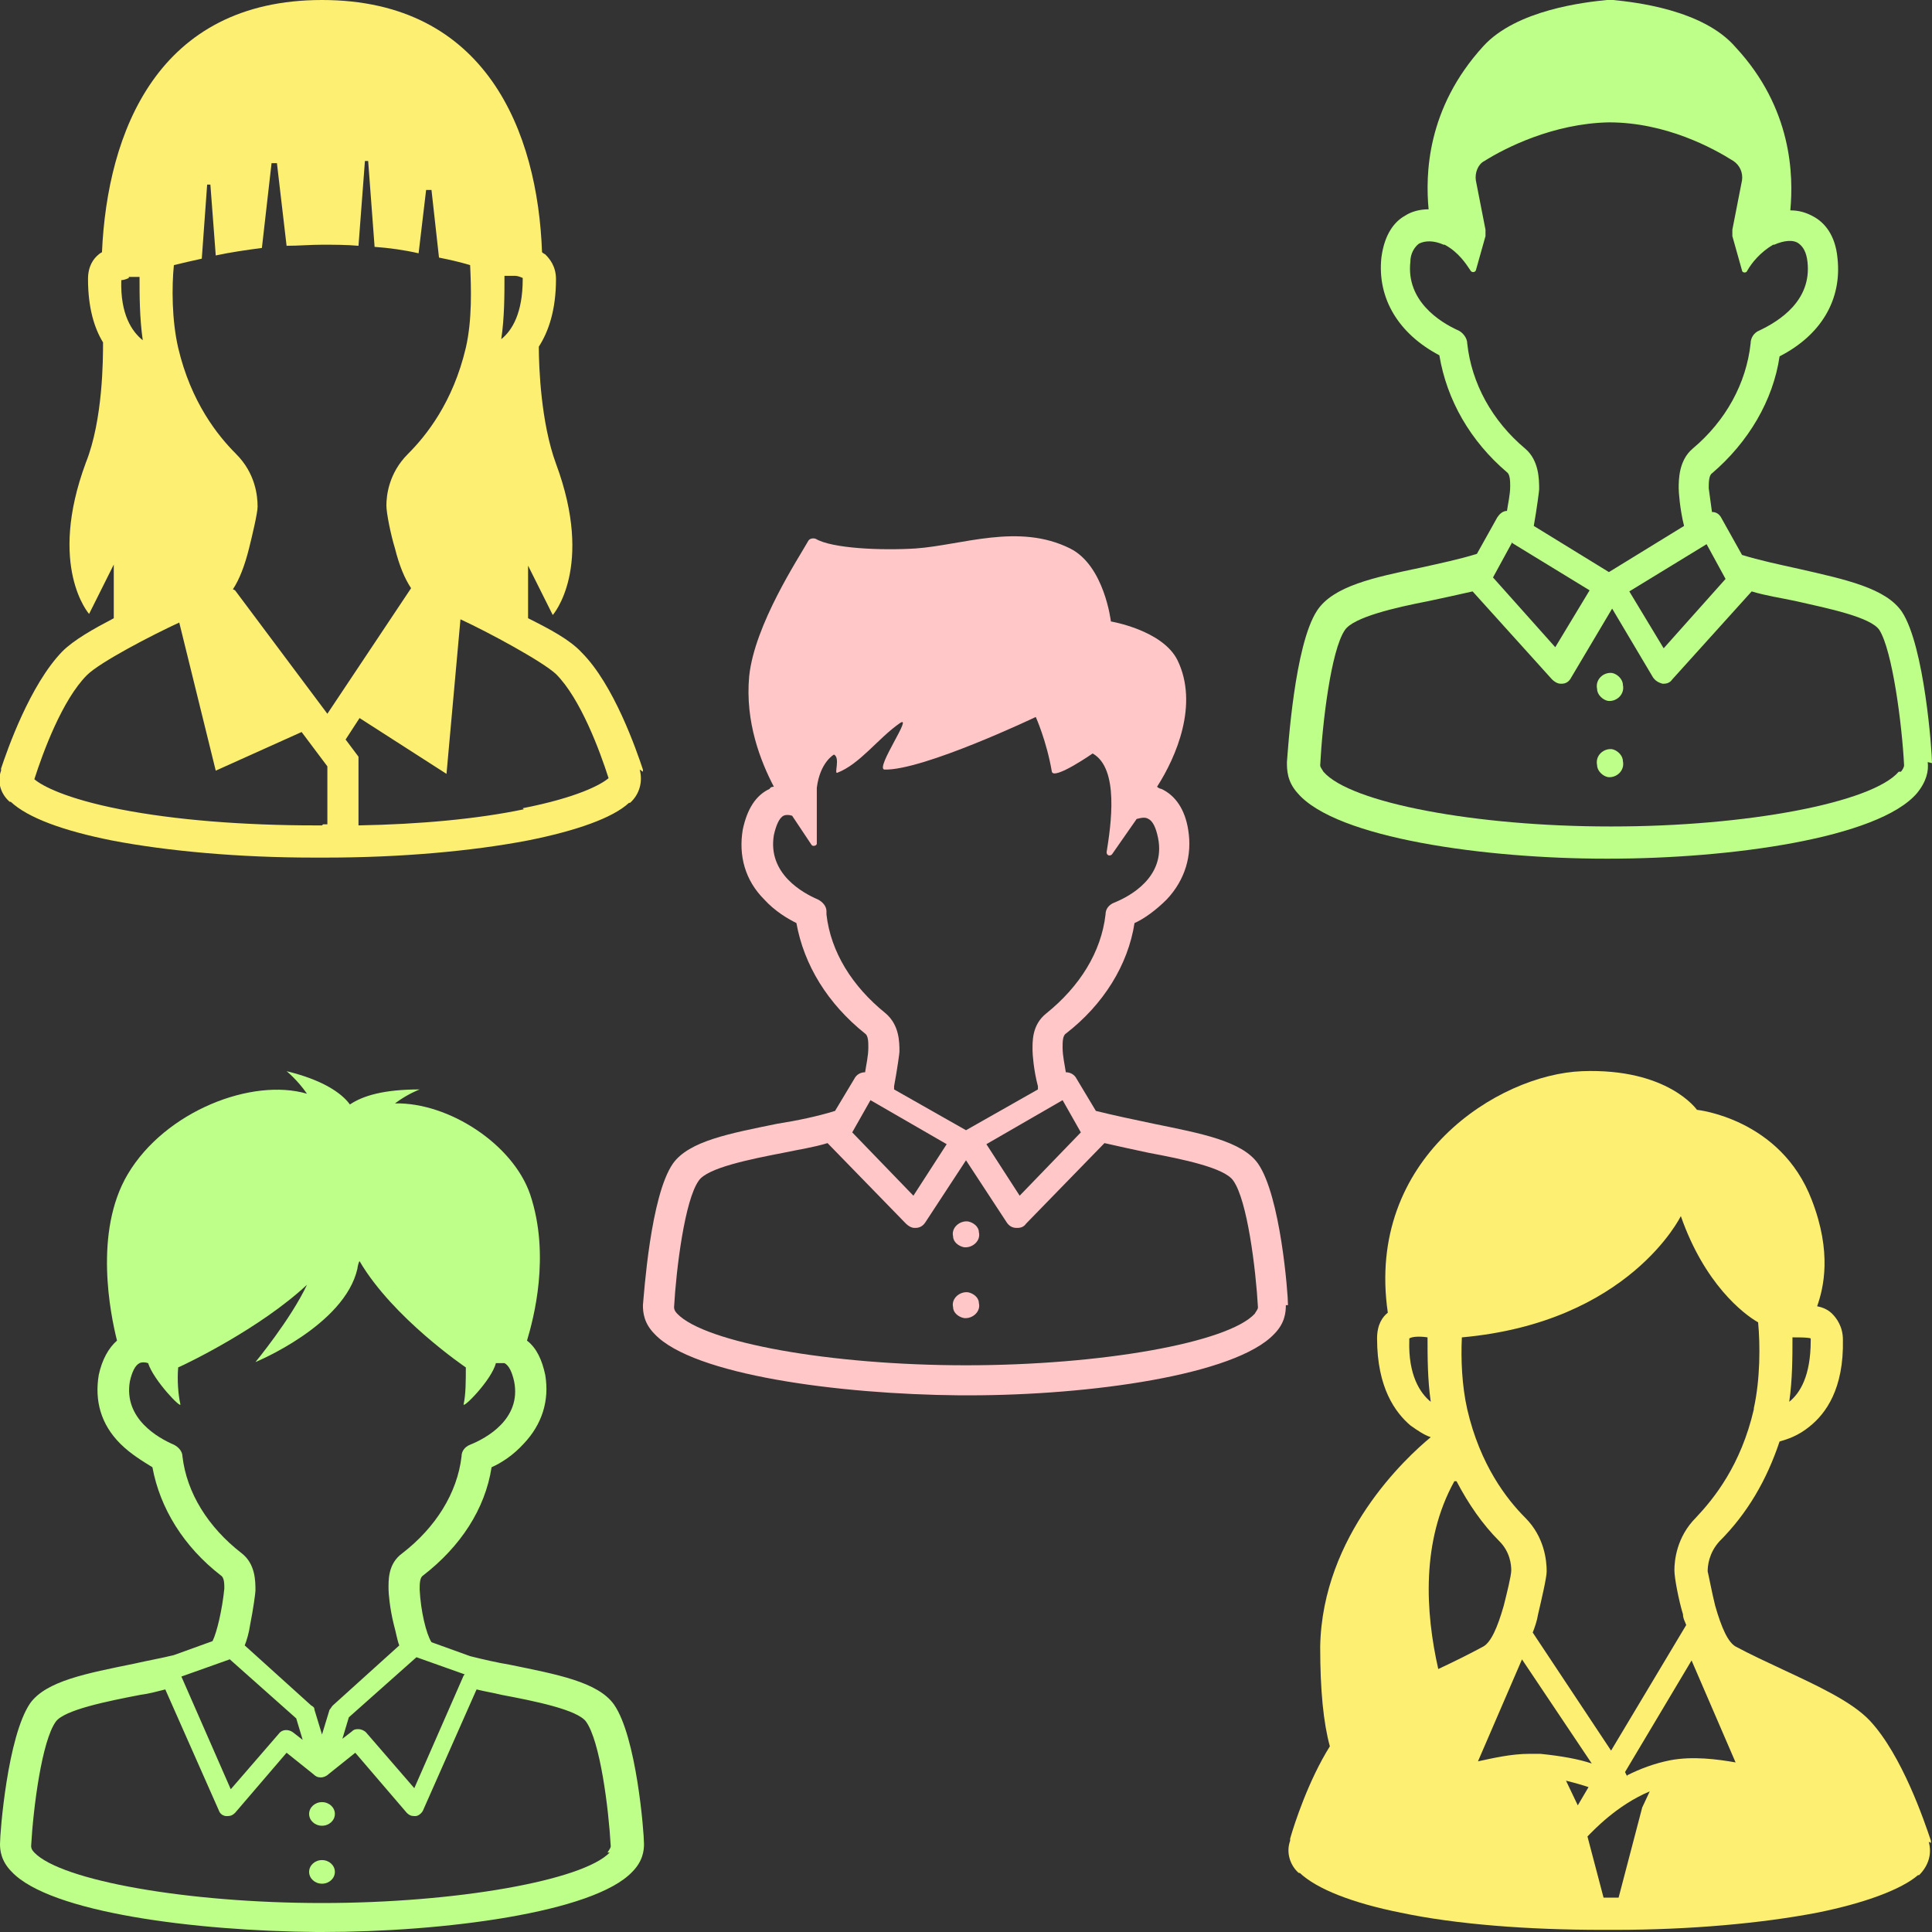 <svg xmlns="http://www.w3.org/2000/svg" id="_レイヤー_1" width="180" height="180" data-name="レイヤー 1" version="1.1"><rect width="100%" height="100%" fill="#333333" stroke="none"/><defs><style>.cls-1{fill:#fcef72}.cls-1,.cls-2,.cls-3{stroke-width:0}.cls-2{fill:#bdff88}.cls-3{fill:#ffc7c7}</style></defs><path d="M90.2 113.8c-.8-.1-1.6.6-1.4 1.4 0 .5.5.9 1 1 .8.1 1.6-.6 1.4-1.4 0-.5-.5-.9-1-1ZM90.2 120.4c-.8-.1-1.6.6-1.4 1.4 0 .5.5.9 1 1 .8.1 1.6-.6 1.4-1.4 0-.5-.5-.9-1-1Z" class="cls-3"/><path d="M120 121.6c0-1.1-.7-10.2-2.8-13.2-1.5-2.1-5.3-2.8-9.7-3.7-1.9-.4-3.8-.8-5.4-1.2l-1.8-3c-.2-.4-.6-.6-1-.6-.1-.7-.3-1.5-.3-2.3 0-.5 0-1.1.3-1.3 3.5-2.7 5.8-6.4 6.4-10.3.9-.4 2-1.2 3-2.2 1.7-1.8 2.4-4.1 2-6.5-.3-1.9-1.2-3.2-2.5-3.8-.1 0-.3-.1-.4-.2 1.8-2.8 3.9-7.7 1.9-11.8-1.4-2.8-6.2-3.6-6.2-3.6s-.6-5.2-3.8-6.8c-4.8-2.4-10.1-.3-14.4 0-3.2.2-7.8 0-9.3-.9-.3-.1-.6 0-.7.2-.9 1.6-5 7.8-5.5 12.6-.4 4.3 1.1 8 2.3 10.3-.1 0-.3 0-.4.2-1.3.6-2.1 1.9-2.5 3.8-.4 2.4.2 4.7 2 6.5 1 1.1 2.2 1.8 3 2.2.7 3.9 2.9 7.5 6.4 10.3.3.2.3.8.3 1.3 0 .8-.2 1.6-.3 2.3-.4 0-.8.2-1 .6l-1.8 3c-1.6.5-3.5.9-5.4 1.2-4.4.9-8.2 1.6-9.7 3.7-2.1 3-2.7 12.2-2.8 13.2 0 .7.1 1.7 1.1 2.7 3.6 3.8 17.1 5.6 28.4 5.7h.9c11.3 0 24.8-1.9 28.4-5.7 1-1 1.1-2 1.1-2.7Zm-19.3-16.1-5.7 5.9-3.1-4.8 7.1-4.1 1.7 3ZM77 84.9c0-.5-.4-.9-.8-1.1-1.4-.6-4.7-2.4-4.1-6 .2-.9.5-1.6.9-1.8.2-.1.5-.1.8 0l1.8 2.7c.1.2.5.1.5-.1v-5.2c.3-2.4 1.6-3.1 1.6-3.1.6.3 0 1.8.3 1.7 2.1-.8 3.8-3.2 5.8-4.6 1.4-1-2.3 4.2-1.4 4.3 3.6.1 14.1-4.9 14.1-4.9s1 2.2 1.5 5.1c.2.8 3.8-1.7 3.8-1.7 2.5 1.4 1.7 6.7 1.3 9.2 0 .3.3.4.5.2l2.3-3.3c.4-.1.8-.2 1.1 0 .4.2.7.8.9 1.8.7 3.6-2.6 5.4-4.1 6-.5.2-.8.6-.8 1.1-.4 3.5-2.4 6.7-5.5 9.2-1.4 1.1-1.3 2.7-1.3 3.5 0 .3.1 1.8.5 3.3v.3l-6.7 3.8-6.7-3.8v-.3c.3-1.6.5-3.1.5-3.2 0-.9 0-2.5-1.3-3.6-3.1-2.5-5.1-5.7-5.5-9.2Zm4.1 17.6 7.1 4.1-3.1 4.8-5.7-5.9 1.7-3Zm35.8 19.9c-2.5 2.7-14.3 4.8-26.9 4.8-12.6 0-24.3-2.1-26.9-4.8-.2-.2-.3-.4-.3-.6.2-3.6 1-10 2.3-11.8.8-1.2 4.8-2 7.9-2.6 1.4-.3 2.8-.5 4.1-.9l7.3 7.5c.2.2.5.4.8.4h.1c.4 0 .7-.2.9-.5l3.8-5.8 3.8 5.8c.2.3.5.5.9.5h.1c.3 0 .6-.1.8-.4l7.3-7.5c1.3.3 2.7.6 4.1.9 3.2.6 7.1 1.4 7.9 2.6 1.3 1.8 2.1 8.2 2.3 11.8 0 .2-.2.4-.3.6Z" class="cls-3"/><path d="M179.9 171.7v-.2c-.6-1.8-2.7-8-5.7-11.2-1.7-1.8-5-3.3-8.2-4.8-1.5-.7-3-1.4-4.3-2.1-.7-.4-1.3-1.7-1.9-3.8-.3-1.2-.6-2.8-.7-3.2 0-.5.1-1.7 1.1-2.8 2.6-2.6 4.4-5.7 5.6-9.3.7-.2 1.7-.5 2.8-1.4 1.5-1.2 3.2-3.5 3.1-8.1 0-1.2-.6-2-1-2.4-.4-.4-.9-.6-1.4-.7.6-1.7 1.4-5-.5-9.9-2.9-7.6-10.7-8.4-10.7-8.4s-2.7-3.9-10.7-3.6c-7.8.3-20.2 8.1-18.1 22.5-.5.4-1 1.1-1 2.4 0 4.6 1.7 6.9 3.1 8.1.7.5 1.3.9 1.9 1.1-2.3 1.9-10.1 9.1-10.3 19.5 0 4.1.3 7.1.9 9.3-2 3.2-3.3 7.2-3.7 8.6v.2c-.4 1.1 0 2.3.8 3h.1c1.6 1.5 4.9 2.8 9.4 3.7 5.2 1.1 11.9 1.6 18.8 1.6h1.2c6.9 0 13.6-.6 18.8-1.6 4.5-.9 7.9-2.2 9.4-3.5h.1c.9-.9 1.2-2 .9-3.1Zm-36.4-8.3h-1c-1.7 0-3.4.4-4.8.7l4.1-9.5 6.5 9.7c-1.2-.4-2.8-.7-4.8-.9Zm3.5 4.8-1.1-2.3c.8.2 1.5.4 2.1.6l-1 1.7Zm4.6-2.7-.2-.4 6.2-10.4 4.1 9.5c-1.7-.3-4-.6-6.1-.2-1.5.3-2.8.8-4 1.4Zm11.8-34.2c-1.2 5.2-3.7 8.3-5.4 10.1-1.8 1.8-2 4-2 4.9 0 .7.4 2.8.8 4.1 0 .4.2.7.3 1l-7 11.7-7.3-11c.2-.5.4-1.1.5-1.7.3-1.3.8-3.4.8-4 0-1-.2-3.2-2-5-1.7-1.7-4.2-4.9-5.4-10.1-.5-2.2-.6-4.7-.5-6.7 15.6-1.4 20.4-11.3 20.4-11.3 2.2 6.3 5.8 9.1 7.2 9.9.2 2.1.2 5.3-.4 8Zm-30.1-.7c-1-.8-2.1-2.5-2-5.7v-.2c.3-.2 1.1-.2 1.7-.1 0 1.8 0 3.9.3 6Zm33.4 0c.3-2.1.3-4.2.3-6 .7 0 1.5 0 1.7.1v.2c0 3.3-1 4.9-2 5.7Zm-31 7.4c1.1 2.1 2.4 4 4 5.6 1 1 1.1 2.2 1.1 2.7s-.4 2.1-.7 3.3c-.6 2.1-1.2 3.4-1.9 3.8-1.3.7-2.7 1.4-4.2 2.1-1.2-5.3-1.6-11.9 1.5-17.5Zm14.3 38.8h-.6l-1.5-5.7c.5-.5 2.7-2.9 5.8-4.2l-.7 1.5-2.2 8.4h-.6ZM59.9 71.9v-.2c-.6-1.8-2.7-7.9-5.7-10.9-1.1-1.2-3-2.2-5-3.2v-4.9l2.3 4.6s3.9-4.4.3-14.1c-1.4-3.8-1.6-9-1.6-10.9.9-1.4 1.6-3.4 1.6-6.3 0-1.2-.6-1.9-1-2.3 0 0-.2-.1-.3-.2C50.1 12.3 45.3 0 30 0S10 12.3 9.5 23.5c0 0-.2.1-.3.2-.5.4-1 1.1-1 2.3 0 2.7.6 4.6 1.4 5.9 0 1.5 0 7.2-1.6 11.2-3.6 9.7.3 14.1.3 14.1l2.3-4.6v5c-1.9 1-3.7 2-4.8 3.1-3 3.1-5.1 9.1-5.7 10.9v.2c-.4 1.1 0 2.2.8 2.9H1c1.6 1.5 4.9 2.7 9.4 3.6 5.2 1 11.9 1.6 18.8 1.6h1.2c6.9 0 13.6-.6 18.8-1.6 4.5-.9 7.9-2.1 9.4-3.5h.1c.9-.8 1.2-2 .9-3.1Zm-38.2-17c.6-.9 1.1-2.2 1.5-3.8.3-1.2.8-3.3.8-3.9 0-1-.2-3.1-2-4.9-1.7-1.7-4.2-4.8-5.4-9.9-.6-2.6-.6-5.7-.4-7.7.8-.2 1.7-.4 2.6-.6l.5-6.9h.3l.5 6.6c1.4-.3 2.8-.5 4.3-.7l.9-7.9h.5l.9 7.7c1.1 0 2.2-.1 3.3-.1s2.3 0 3.4.1L34 15h.3l.6 8c1.4.1 2.8.3 4.1.6l.7-5.9h.5l.7 6.3c1 .2 1.9.4 2.9.7.1 2.1.2 5.1-.4 7.7-1.2 5.1-3.7 8.2-5.4 9.9-1.8 1.8-2 3.9-2 4.8 0 .7.4 2.7.8 4 .4 1.6.9 2.8 1.5 3.7l-7.8 11.7L21.9 55ZM12 25.8h1c0 1.7 0 3.8.3 5.9-1-.8-2.1-2.4-2-5.6.2 0 .5-.1.7-.2Zm36.7.2c0 3.2-1 4.8-2 5.6.3-2 .3-4.1.3-5.9h1c.2 0 .5.1.7.2ZM30 76.9h-.6c-6.7 0-13.1-.5-18.2-1.5s-7.3-2.2-8-2.8c.8-2.5 2.6-7.4 4.9-9.7 1.2-1.2 6-3.7 8.6-4.9l3.4 13.8 8-3.6 2.4 3.2v5.4h-.4Zm18.8-1.5c-4.3.9-9.7 1.4-15.4 1.5v-6.4l-1.2-1.6 1.3-2 8.1 5.2 1.3-14.4c2.6 1.2 7.6 3.9 8.9 5.1 2.3 2.3 4.1 7.2 4.9 9.7-.7.6-2.9 1.8-8 2.8Z" class="cls-1"/><path d="M150.2 62.7c-.8-.1-1.6.6-1.4 1.5 0 .5.5 1 1 1.1.8.1 1.6-.6 1.4-1.5 0-.5-.5-1-1-1.1ZM150.2 69.8c-.8-.1-1.6.6-1.4 1.5 0 .5.5 1 1 1.1.8.1 1.6-.6 1.4-1.5 0-.5-.5-1-1-1.1Z" class="cls-2"/><path d="M180 71.1c0-1.1-.7-10.9-2.8-14.1-1.5-2.2-5.2-3-9.6-4-1.8-.4-3.7-.8-5.3-1.3l-1.9-3.4c-.2-.4-.5-.6-.9-.6-.1-.7-.2-1.5-.3-2.2 0-.5 0-1.2.3-1.4 3.4-2.9 5.7-6.8 6.3-10.9 3.9-2 5.8-5.3 5.4-9.1-.2-2.3-1.3-3.4-2.2-3.9-.7-.4-1.4-.6-2.2-.6.3-3.2.2-9.5-5.1-15.2-3-3.5-9.4-4.2-11.4-4.4h-.6c-2 .2-8.4.9-11.5 4.3-5.3 5.8-5.4 12-5.1 15.2-.8 0-1.6.2-2.2.6-.9.5-1.9 1.6-2.2 3.9-.4 3.8 1.6 7.1 5.4 9.1.7 4.2 2.9 8 6.3 10.9.3.2.3.9.3 1.3 0 .8-.2 1.6-.3 2.3-.4 0-.7.3-.9.6l-1.9 3.4c-1.6.5-3.5.9-5.3 1.3-4.3.9-8.1 1.7-9.6 4-2.1 3.2-2.7 12.9-2.8 14.1 0 .7 0 1.8 1 2.9 3.6 4.2 17.5 6.1 28.7 6.1H149.9c11.3 0 25.1-1.9 28.7-6.1.9-1.1 1.1-2.1 1-2.9Zm-19.2-17.2-5.8 6.5-3.2-5.3 7.2-4.4 1.8 3.3ZM136.7 32c0-.5-.4-1-.8-1.2-1.8-.8-4.9-2.8-4.5-6.4 0-.8.4-1.4.8-1.7.6-.3 1.4-.3 2.3.1h.1c1.3.7 2 1.8 2.4 2.4.1.2.4.2.5 0l.9-3.2v-.6l-.9-4.6c-.1-.7.2-1.5.8-1.8 1.9-1.2 6.4-3.5 11.6-3.6 5.3 0 9.7 2.4 11.6 3.6.6.4.9 1.1.8 1.8l-.9 4.6v.6l.9 3.2c0 .2.4.3.5 0 .4-.7 1.2-1.7 2.4-2.4h.1c.9-.4 1.8-.5 2.3-.1.4.3.7.8.8 1.7.4 3.6-2.6 5.5-4.5 6.4-.5.2-.8.7-.8 1.2-.4 3.7-2.3 7.2-5.4 9.8-1.3 1.1-1.3 2.9-1.3 3.7 0 .3.1 1.9.5 3.5l-7 4.3-7-4.3c.3-1.7.5-3.3.5-3.4 0-.9 0-2.7-1.3-3.8-3.1-2.6-5-6.1-5.4-9.8Zm4.2 18.6 7.2 4.4-3.2 5.3-5.8-6.5 1.8-3.3Zm36 21.3c-2.5 2.9-14.2 5.1-26.7 5.1h-.2c-12.5 0-24.2-2.2-26.7-5.1-.1-.2-.3-.4-.3-.6.2-3.9 1-10.7 2.3-12.6.8-1.2 4.7-2.1 7.8-2.7 1.4-.3 2.8-.6 4.1-.9l7.4 8.2c.2.2.5.4.8.4h.1c.4 0 .7-.2.9-.6l3.8-6.4 3.8 6.4c.2.3.5.5.9.6h.1c.3 0 .6-.1.8-.4l7.4-8.2c1.3.4 2.7.6 4.1.9 3.1.7 7 1.5 7.8 2.7 1.2 1.9 2.1 8.7 2.3 12.6 0 .2-.2.5-.3.6Z" class="cls-2"/><ellipse cx="30" cy="169" class="cls-2" rx="1.2" ry="1.1"/><ellipse cx="30" cy="174.4" class="cls-2" rx="1.2" ry="1.1"/><path d="M60 171.8c0-1.1-.7-10-2.8-13-1.5-2.1-5.3-2.8-9.7-3.7-1.2-.2-2.5-.5-3.7-.8l-3.6-1.3c-.5-.8-1-2.9-1.1-4.9 0-.5 0-1.1.3-1.3 3.5-2.7 5.8-6.2 6.4-10.1.9-.4 2-1.1 3-2.2 1.7-1.8 2.4-4 2-6.4-.3-1.4-.8-2.5-1.7-3.2.6-2 2.2-7.9.3-13.6-1.6-4.7-7.6-8.6-12.6-8.5 1.2-.9 2.3-1.3 2.3-1.3-3.4 0-5.3.6-6.5 1.4-.8-1.1-2.6-2.3-5.9-3.1 0 0 1 .8 1.9 2.1-5.1-1.5-13.2 1.6-16.7 7.5-3.2 5.4-1.6 13.1-1 15.5-.8.7-1.4 1.8-1.7 3.2-.4 2.4.2 4.6 2 6.4 1 1 2.2 1.7 3 2.2.7 3.8 2.9 7.4 6.4 10.1.3.2.3.8.3 1.2-.2 2-.7 4.1-1.1 4.9l-3.6 1.3c-1.2.3-2.4.5-3.7.8-4.4.9-8.2 1.6-9.7 3.7-2.1 3.1-2.8 12-2.8 13.1 0 .6.1 1.6 1.1 2.6 3.6 3.8 17.1 5.5 28.4 5.6h.5c11.3 0 25.3-1.8 28.9-5.6 1-1 1.1-2 1.1-2.6Zm-16.8-15.7-4.6 10.5-4.5-5.2c-.2-.2-.5-.3-.7-.3s-.4 0-.6.2l-.9.7.6-2 6.3-5.6 4.5 1.6ZM17 135.7c0-.5-.4-.9-.8-1.1-1.4-.6-4.7-2.4-4.1-5.9.2-.9.5-1.5.9-1.7.2-.1.5-.1.8 0 .5 1.6 3.2 4.4 3 3.8-.2-.9-.3-2.2-.2-3.4.7-.3 7.6-3.6 12-7.7-1.5 3.2-4.8 7.2-4.8 7.2s8.3-3.4 9.5-8.7c0-.1.1-.6.2-.7 3.1 5.3 9.9 9.9 9.9 9.9 0 1.2 0 2.5-.2 3.4-.2.6 2.6-2.2 3-3.8h.8c.4.2.7.8.9 1.7.7 3.5-2.6 5.3-4.1 5.9-.5.2-.8.6-.8 1.1-.4 3.4-2.4 6.6-5.5 9-1.4 1-1.3 2.6-1.3 3.4 0 .3.1 1.7.5 3.3.2.7.3 1.4.5 1.9l-6.2 5.6c-.1.1-.2.3-.3.4l-.7 2.3-.7-2.3c0-.2-.1-.3-.3-.4l-6.2-5.6c.2-.5.4-1.2.5-1.9.3-1.5.5-3 .5-3.2 0-.9 0-2.5-1.3-3.5-3.1-2.4-5.1-5.6-5.5-9Zm4.3 18.8 6.3 5.6.6 2-.9-.7c-.4-.3-1-.3-1.3.1l-4.5 5.2-4.6-10.5 4.5-1.6Zm35.5 18.1c-2.5 2.6-14.3 4.7-26.8 4.7-12.6 0-24.3-2.1-26.8-4.7-.2-.2-.3-.4-.3-.6.2-3.6 1-9.8 2.3-11.6.8-1.1 4.8-1.9 7.9-2.5.8-.1 1.5-.3 2.3-.5l5 11.3c.1.3.4.5.7.5h.1c.3 0 .5-.1.7-.3l4.8-5.6 2.5 2c.2.2.4.3.7.3.2 0 .5-.1.7-.3l2.5-2 4.8 5.6c.2.2.4.3.7.3h.1c.3 0 .6-.3.7-.5l5-11.3c.8.2 1.5.3 2.3.5 3.2.6 7.1 1.4 7.9 2.5 1.3 1.8 2.1 8 2.3 11.6 0 .2-.2.4-.3.6Z" class="cls-2"/></svg>